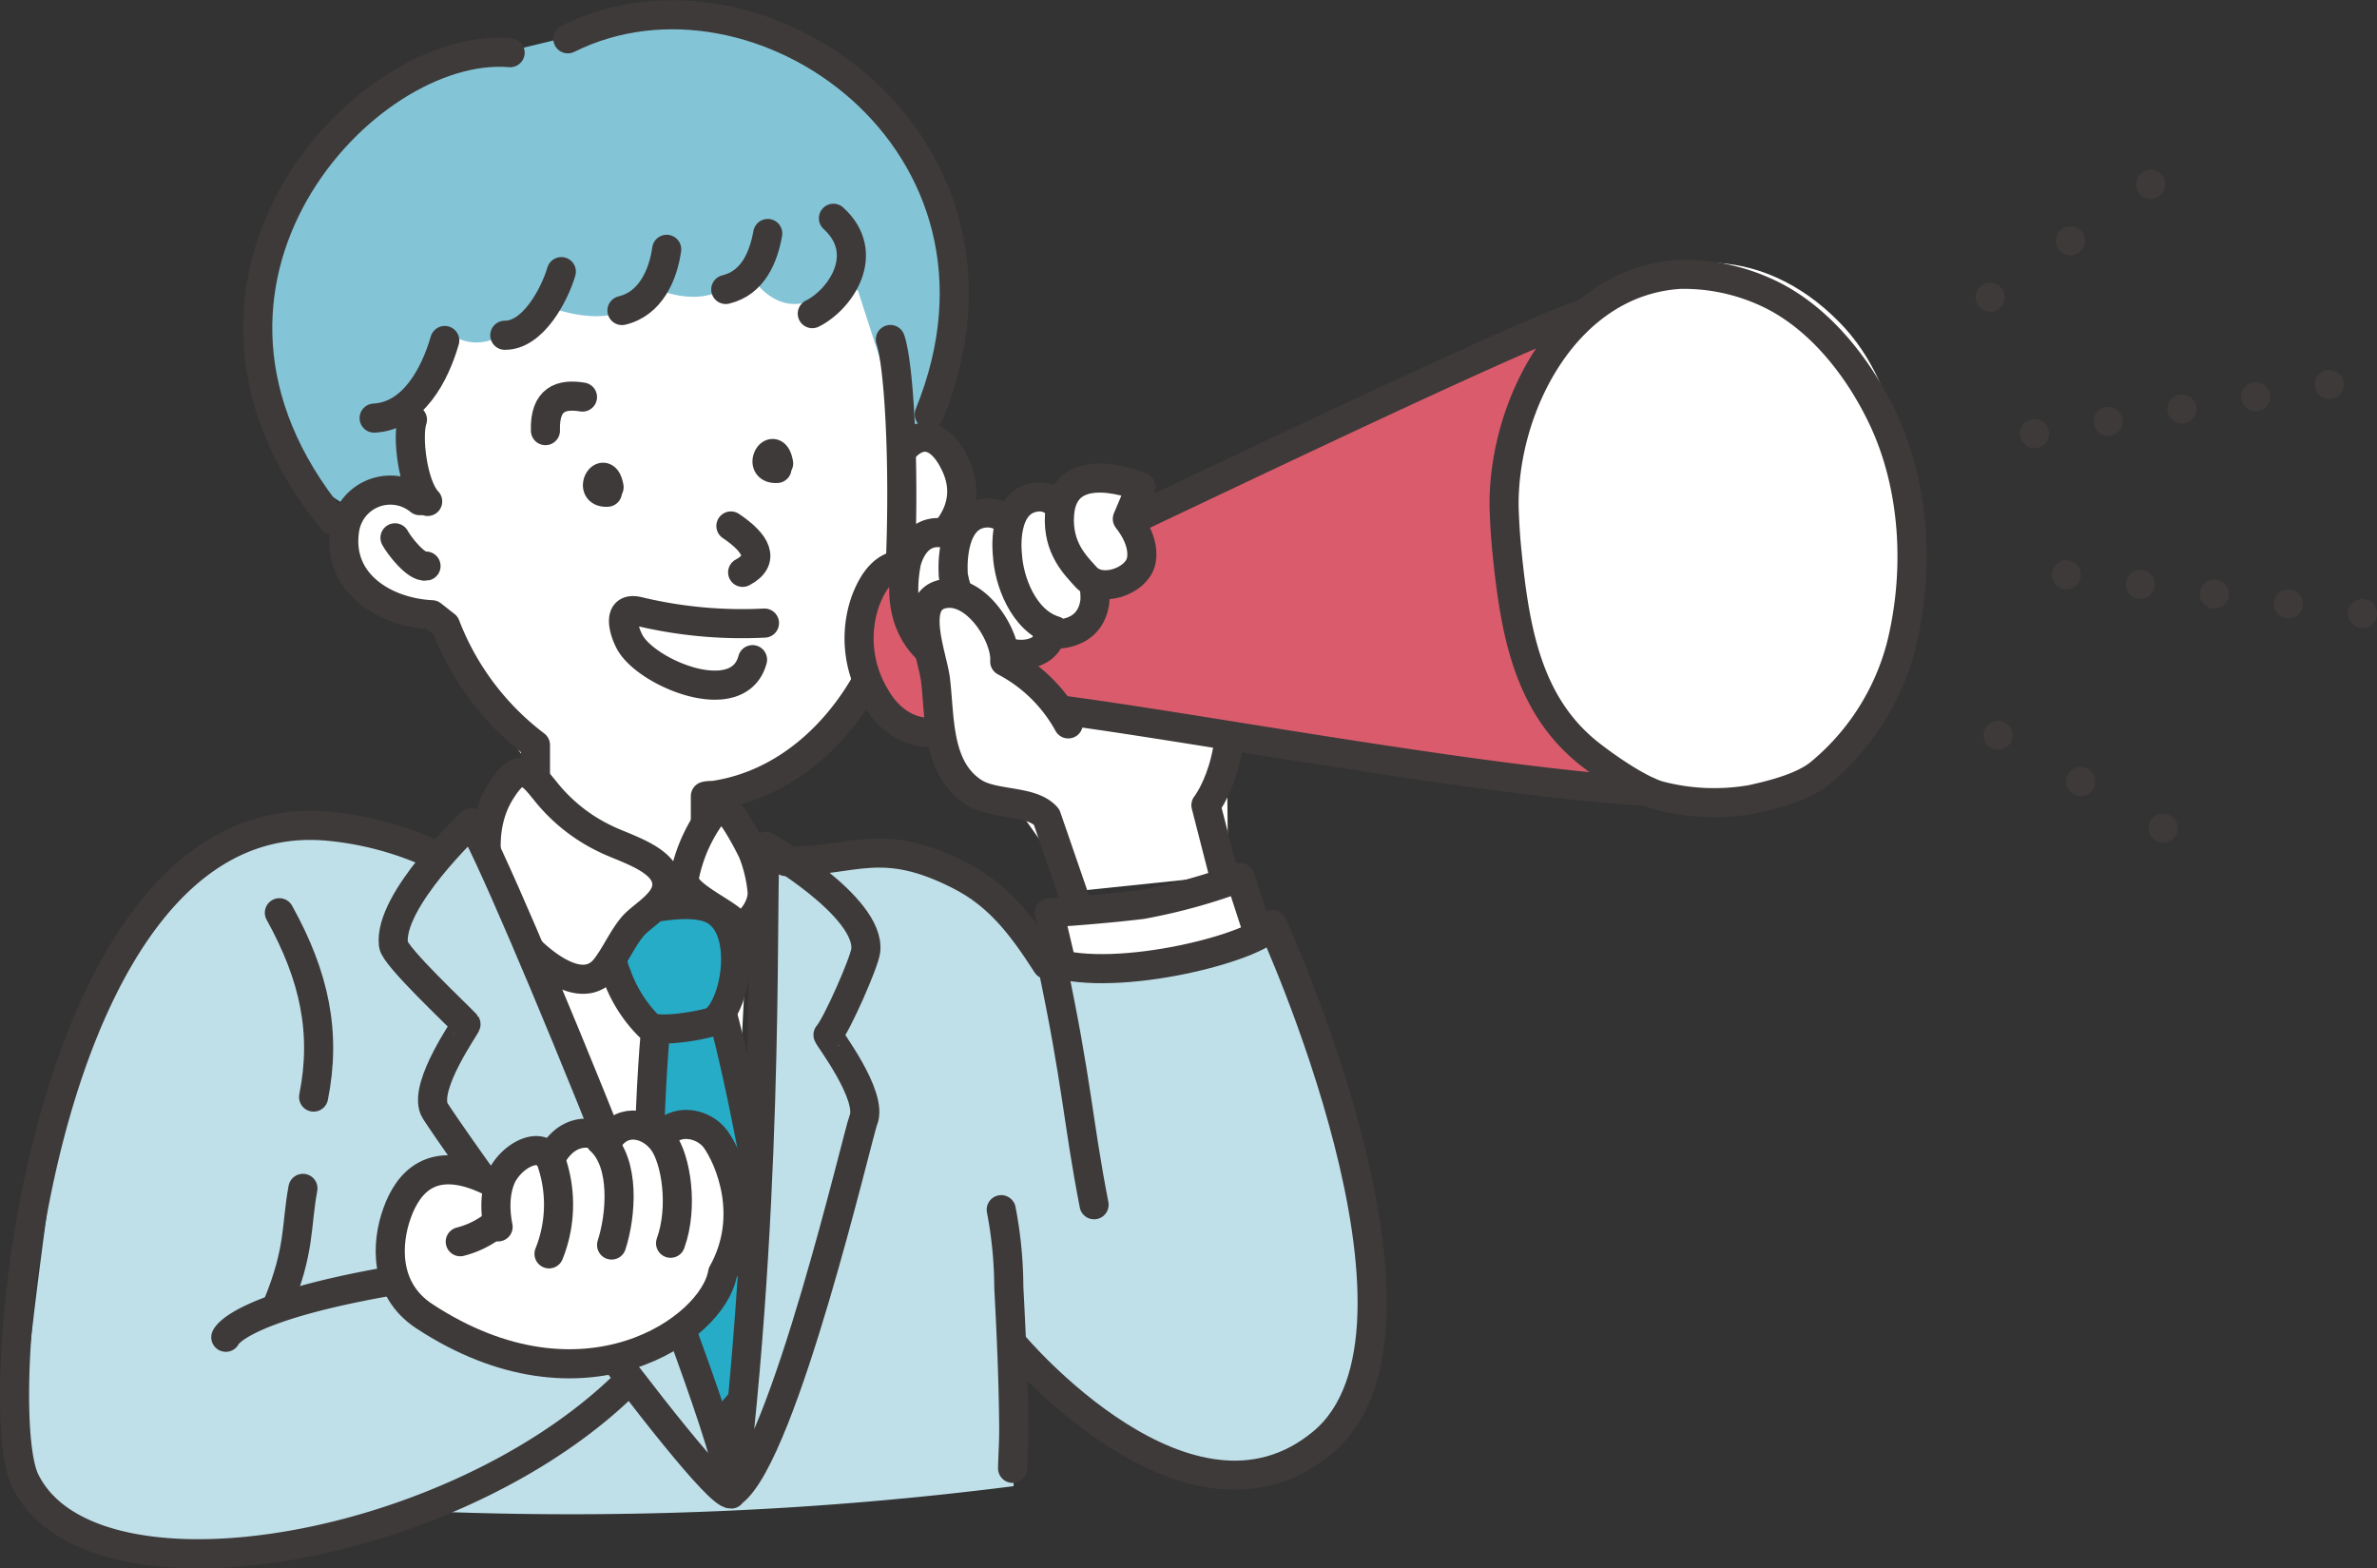 <svg xmlns="http://www.w3.org/2000/svg" viewBox="0 0 245.05 161.67"><rect x="0" y="0" width="245.05" height="161.67" fill="#333333" stroke="none"/><defs><style>.cls-1,.cls-2{fill:#fff;}.cls-10,.cls-11,.cls-12,.cls-13,.cls-2,.cls-4,.cls-5,.cls-7,.cls-9{stroke:#3e3a39;stroke-linecap:round;stroke-width:3px;}.cls-10,.cls-11,.cls-12,.cls-13,.cls-2,.cls-4,.cls-5,.cls-7{stroke-linejoin:round;}.cls-3,.cls-7{fill:#bfdfe9;}.cls-10,.cls-11,.cls-12,.cls-13,.cls-4,.cls-9{fill:none;}.cls-5{fill:#27acc7;}.cls-6{fill:#83c4d7;}.cls-8{fill:#da5c6c;}.cls-9{stroke-miterlimit:10;}.cls-10{stroke-dasharray:0 10.11;}.cls-11{stroke-dasharray:0 7.71;}.cls-12{stroke-dasharray:0 7.7;}.cls-13{stroke-dasharray:0 9.76;}</style></defs><title>activity03</title><g id="レイヤー_2" data-name="レイヤー 2"><g id="レイヤー_1-2" data-name="レイヤー 1"><path class="cls-1" d="M77,96.66c-1.11-.48-19.87-9-21-7.89s-6.46,11.67-6.46,11.67l24.76,50.31Z"/><polygon class="cls-1" points="124.9 82.65 127.81 71.21 113.55 69.95 105.12 78 104.34 82.56 110.94 91.86 124.9 90.41 124.9 82.65"/><path class="cls-2" d="M126.63,92l-2.31-9s3.89-4.86,2.07-14.32"/><path class="cls-2" d="M130.39,98.28l-2.55-7.83a59.44,59.44,0,0,1-10.13,2.79c-4.55.55-9.53.85-9.53.85l2.25,9.53S123.29,101.38,130.39,98.28Z"/><path class="cls-3" d="M83,90.45s7.35-5.34,11.35-3.15,15.3,13.35,15.3,13.35L131,97.25s10.38,28.46,10.56,34.11-3.28,15.17-3.28,15.17-5.28,5.22-6.55,5.4-9.11,0-9.11,0-6-2.18-9.1-4.73-8.72-7.61-8.72-7.61l-.31,13.61a360.81,360.81,0,0,1-59.91,2.61l20.75-12.74,10.38,9.1,10.2-29.31Zm-37.87-2s-13.83-6-19.11-3.1S8.53,102.1,7.62,106.47s-6.19,41.15-5.28,44.25,2.18,5.28,3.28,5.64,19.11,6.55,37.87-.36,21.12-14.39,21.12-14.39-5.83.37-10.2-1.45-13.11-3.1-13.29-7.29,2.73-11.65,2.73-11.65,5.46,1.64,4.92.73-3.83-8.38-3.83-8.38l3.1-8L41.3,96.09Z"/><path class="cls-4" d="M28.8,94.09c3.64,6.56,4.85,12.38,3.53,19"/><path class="cls-4" d="M48.4,90.09a33.24,33.24,0,0,0-14.56-4.92C4.34,82.44-1.28,144.67,2.58,152.6c7.35,15.08,50.74,6.31,66.09-14.75,0,0-6.31-9.22-25.24-6.31s-20.15,6.31-20.15,6.31"/><path class="cls-4" d="M31.23,122.5c-.73,3.88-.25,6.31-2.67,12.14"/><path class="cls-5" d="M66.83,140.12l7.68,6.6L81,139S74.78,95.5,70.35,95.86,66.83,140.12,66.83,140.12Z"/><path class="cls-5" d="M66.86,105.73a14.21,14.21,0,0,1-3.29-5.26c-1.09-2.5-.62-6,2.18-6.59,2.11-.43,5.19-1,7.27-.32,4.29,1.43,3,9.86.62,11.66C73.21,105.55,67.7,106.61,66.86,105.73Z"/><path class="cls-1" d="M35.87,54.61a4.75,4.75,0,0,1,7.73-3s-5.58-26.31,5-30.86S86.93,12.47,92.16,35a71.16,71.16,0,0,1,1,9.71c2.39-1.64,3.32-1.1,4.62,1.7,2.37,5.11.74,9.59-3.76,11.18,0,0-.76-.47-.84,1.27C92.7,68.18,85.52,80.31,73.91,82c-2,.29-.2,11.25-2.2,11-9.47-1.27-22-19.43-25.42-28.53l-1.39-1.1C40.13,63.15,35.06,60.18,35.87,54.61Z"/><path class="cls-6" d="M66.06,2C54.92,4.68,55.31,4.61,48.77,6.15c-3.1.73-10.93,4.92-12.57,6.92S26,26.73,26.19,29.28s3.28,17.66,5.1,19.48a22.34,22.34,0,0,0,4,3.09l6.37-.72-.18-8.2,5.46-8.19a4.52,4.52,0,0,0,4.37,0c2.37-1.28,5.28-3.1,5.28-3.1s6,2.37,8.74-.36S68.25,30,68.25,30s4.55,1.82,7.1-.9,2.55,0,2.55,0,2.54,3.64,6.19,1.63S88.46,30,88.46,30l2.18,6.74,1.48,6.2s2.71,1.81,2.71,1.27,6.37-10.75,3.46-18.94S87.36,7.06,78.44,4.51,69.16,2.33,66.06,2Z"/><path class="cls-4" d="M52.59,5.43C37.66,4.15,14.35,29.15,34.27,53.59"/><path class="cls-4" d="M93.07,57.73c4-1.4,7.56-5.23,5.45-9.77-1.38-3-3.37-3.71-5.15-1.93"/><path class="cls-4" d="M91.79,35c.85,2.43,1.51,12.48,1,23.86C92.34,68.18,85.15,80.31,73.54,82c-.27,0-.54,0-.82.07v11H55.2V76.8a28.1,28.1,0,0,1-9.27-12.33l-1.4-1.1c-4.76-.22-9.83-3.19-9-8.76a4.76,4.76,0,0,1,7.74-3"/><path class="cls-2" d="M40.72,55.44c.41.77,2.19,3.1,3.2,2.91"/><path class="cls-4" d="M62.11,50.36c.13-.39-.29-.51.13-.79a2.93,2.93,0,0,1,.38,1.17c-2.17.13-.29-3.14.17-.52-.3.1-.61.09-.92.18"/><path class="cls-4" d="M79.59,47.91c.12-.39-.29-.51.13-.79a3.28,3.28,0,0,1,.38,1.17c-2.17.13-.29-3.14.17-.52-.31.1-.61.09-.92.18"/><path class="cls-4" d="M42.52,43.26c-.58,1.65,0,6.82,1.57,8.43"/><path class="cls-4" d="M58.54,4C78.2-5.79,107.21,14.71,95.8,42.71"/><path class="cls-4" d="M85.92,22.5c4,3.64.7,8.41-2.18,9.83"/><path class="cls-4" d="M57.87,28c-.71,2.4-2.93,6.59-5.83,6.56"/><path class="cls-4" d="M45.85,35.1c-1,3.48-3.24,7.79-7.28,8"/><path class="cls-4" d="M79.15,24.07c-.44,2.42-1.5,5.09-4.33,5.77"/><path class="cls-4" d="M68.73,25.7c-.37,2.65-1.67,5.62-4.61,6.31"/><path class="cls-4" d="M75.35,54.22C78,56,78.93,57.74,76.56,59"/><path class="cls-2" d="M52,81l-.26.39c-3.37,5.11-1.07,12.76,3.06,16.7,1.81,1.72,5.54,4.49,7.69,1.6,1-1.32,1.66-2.89,2.71-4.16s4-2.63,3.49-4.86-4.42-3.28-6.19-4.16a17.54,17.54,0,0,1-6.11-4.76C54.88,79.89,53.83,78.38,52,81Z"/><path class="cls-2" d="M78.56,91.8c.22,2-2.09,4.35-2.67,3.51-.84-1.23-5.73-3.15-5.34-4.86A16.2,16.2,0,0,1,74,83.17c.83-.94,3.43,4.26,3.63,4.74A14.72,14.72,0,0,1,78.56,91.8Z"/><path class="cls-7" d="M89.25,98c-.14,1.21-3,7.7-3.89,8.68-.09.09,4.71,6.28,3.64,8.8-.52,1.24-8.19,34.35-13.47,38.35,4-33.5,2.88-64.21,3.41-66.58C78.94,87.23,89.78,93.43,89.25,98Zm-48.69-.61c.15,1.21,6.57,7.21,7.48,8.19.08.1-4.35,6.23-3.28,8.74.53,1.24,28.05,39.81,30.61,39.69C76.43,149.87,51,87.84,48.58,84.81,48.58,84.81,40,92.82,40.56,97.37Z"/><polygon class="cls-1" points="59.01 129.12 63.27 128.5 61.66 118.87 57.39 119.48 59.01 129.12"/><path class="cls-2" d="M68.08,117.36c1.46-2.24,4.45-1.63,5.7.08,1.41,2,4,7.91.71,13.8-.94,5.74-14.36,15.2-30.76,4.43-4.18-2.75-3.91-7.56-2.78-10.66s3.57-6.09,9.38-3.34"/><path class="cls-2" d="M69.13,128.16c1.35-3.74.56-8.63-.77-10.47s-4.09-2.59-5.61-.25c0,0-3.72-2.35-6,2"/><path class="cls-4" d="M61.87,117.54c2.62,2.35,2.16,7.78,1.18,10.8"/><path class="cls-2" d="M56.6,129.25a13.63,13.63,0,0,0,.35-9.18c-.71-2.59-3.62-1.34-4.94.69,0,0-1.42,1.85-.66,5.71"/><path class="cls-2" d="M50.74,126.44A9.53,9.53,0,0,1,47.45,128"/><path class="cls-8" d="M89.23,62.06c1.66-4.29,4-4.37,8.31-3L101,60.48c.3-.12,2.78-.74,3.12-.87C108,58.13,154.7,35,164.16,31.73v.37a17.38,17.38,0,0,1,9.09-3.67c11.71-.71,22.34,11,23.73,26.1s-7,28-18.7,28.68a17.3,17.3,0,0,1-7.69-1.33c-21.45-1.27-65-10.28-68.67-9-1.94.64-3.51,2.56-5.72,2.73-2.82.23-4.83-1.76-5.88-3.54A11.61,11.61,0,0,1,89.23,62.06Z"/><path class="cls-1" d="M155.1,54.77c0,13.84,6.89,27.84,21.44,27.54,5.21-.11,12.11-4.09,15.44-8.09,3.19-3.81,4.06-8.78,4.4-13.63.66-9.24.08-20.44-6.77-27.39-8.1-8.23-18.81-7.94-26.72-.47C157.66,37.67,155.11,46.24,155.1,54.77Z"/><path class="cls-4" d="M163.24,32.34C153.78,35.6,108,58,104.1,59.45c-.34.13-2.82.75-3.12.88l-3.44-1.4c-4.35-1.39-6.65-1.32-8.31,3a11.63,11.63,0,0,0,1.08,10c1,1.77,3.06,3.76,5.88,3.53,2.21-.17,3.78-2.09,5.72-2.73,3.73-1.23,46.65,7.63,67.93,8.85"/><path class="cls-4" d="M155.36,56.91c.81,8,2.09,15.64,8.36,20.69C165.48,79,168.84,81.35,171,82a22.45,22.45,0,0,0,9.58.41c2.25-.5,5.21-1.24,7-2.67A25.24,25.24,0,0,0,196,66.55c1.89-7.63,1.46-16.38-1.95-23.53-2.5-5.24-6.64-10.51-12.06-12.93a20.46,20.46,0,0,0-8.78-1.81c-11.7.7-18.29,13.52-18.15,24C155.11,53.82,155.2,55.36,155.36,56.91Z"/><path class="cls-4" d="M103.22,124.7a43,43,0,0,1,.78,8c.26,4.84.48,9.82.51,14.66,0,1.34-.09,2.68-.12,4"/><path class="cls-4" d="M81,88.81c7.13,0,9.83-2.73,18,1.46,3.9,2,6.25,5,8.92,9.16"/><path class="cls-4" d="M112.79,124.19c-1.7-8.73-1.7-12.38-4.37-25,6.8,2.19,21.32-1.56,22.76-3.88,0,0,19.16,41.78,5.16,53.4-13.8,11.46-31.85-10.08-31.85-10.08"/><path class="cls-2" d="M101.63,66.89c-.87,1.83-3.61,1.89-5,.87C95,66.61,92.34,64,93.42,58.1c0,0,.86-4.6,5.1-2.77,3.2,1.38,3.83,10.8,3.39,11.53"/><path class="cls-2" d="M108.36,65.42c-.61,2.23-3.49,2.46-5.34,1.49S99,63.1,98.28,59.34c0,0-.52-5.66,2.83-6.39,4.87-1.06,7.65,9.25,7.25,12.47"/><path class="cls-2" d="M112.86,62.1c-.6,3.91-4.91,3.24-4.91,3.24l.8-.33c-3.29-1-4.75-5.22-4.89-7.79,0,0-.73-5.77,3.22-6,3.65-.19,6.12,8.47,5.78,10.85"/><path class="cls-2" d="M109.23,53.06c-.23,3.45,1.67,5.24,2.71,6.4,1.56,1.75,5.12.45,5.66-1.47,0,0,.72-1.84-1.38-4.5l1.4-3.32S109.65,46.84,109.23,53.06Z"/><path class="cls-2" d="M111.09,93.49l-3.2-9.28c-1.55-1.79-5.44-1.18-7.53-2.55-3.81-2.48-3.44-7.69-3.92-11.59-.31-2.52-2.77-8.36,1-8.88,3.32-.46,6.33,4.46,6.14,7a15.89,15.89,0,0,1,6.55,6.43"/><path class="cls-9" d="M78.81,64.23a45.65,45.65,0,0,1-13-1.21c-2.29-.54-1.5,2.06-.87,3.2,1.77,3.2,11.21,7.11,12.64,1.78"/><path class="cls-4" d="M60.05,40.93c-2.18-.36-3.92.18-3.82,3.46"/><line class="cls-4" x1="221.71" y1="19.01" x2="221.71" y2="19.01"/><line class="cls-10" x1="213.44" y1="24.83" x2="209.3" y2="27.73"/><line class="cls-4" x1="205.17" y1="30.64" x2="205.17" y2="30.64"/><line class="cls-4" x1="240.14" y1="39.64" x2="240.14" y2="39.64"/><line class="cls-11" x1="232.54" y1="40.9" x2="213.54" y2="44.07"/><line class="cls-4" x1="209.74" y1="44.7" x2="209.74" y2="44.7"/><line class="cls-4" x1="243.55" y1="63.25" x2="243.55" y2="63.25"/><line class="cls-12" x1="235.92" y1="62.25" x2="216.83" y2="59.74"/><line class="cls-4" x1="213.02" y1="59.24" x2="213.02" y2="59.24"/><line class="cls-4" x1="223.01" y1="85.35" x2="223.01" y2="85.35"/><line class="cls-13" x1="214.5" y1="80.57" x2="210.24" y2="78.18"/><line class="cls-4" x1="205.98" y1="75.79" x2="205.98" y2="75.79"/></g></g></svg>